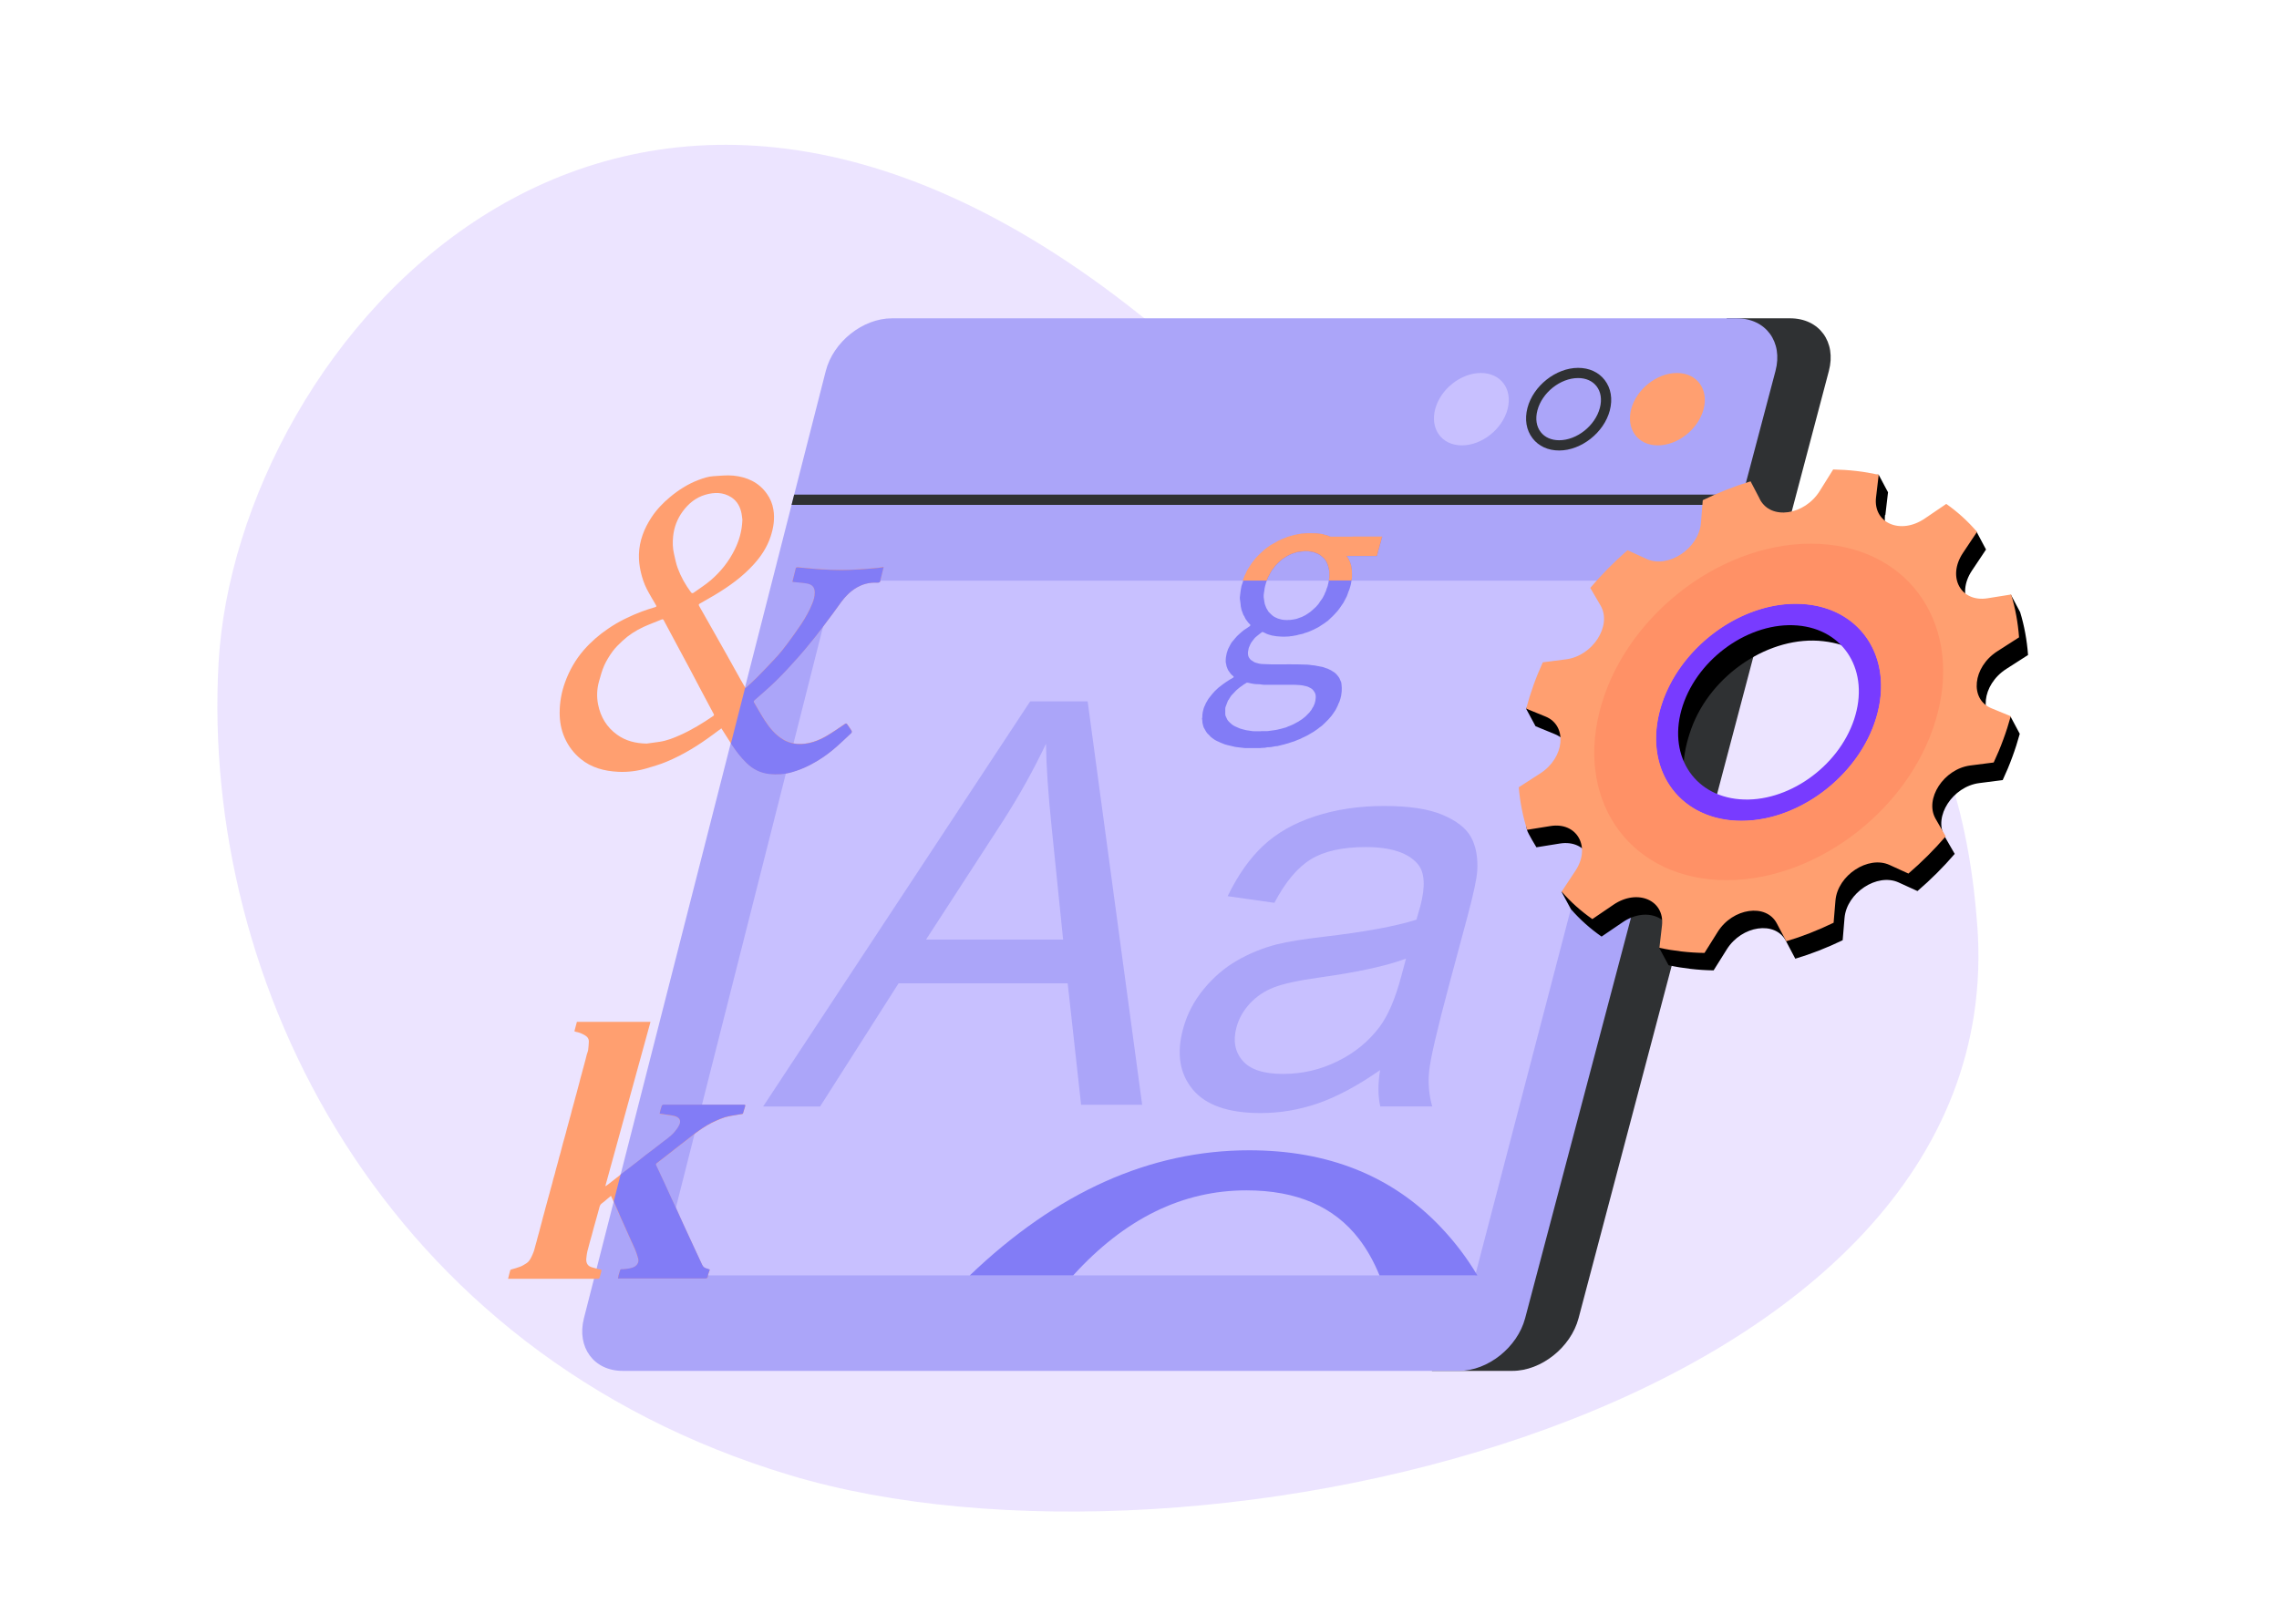 <?xml version="1.0" encoding="UTF-8"?><svg id="Layer_1" xmlns="http://www.w3.org/2000/svg" viewBox="0 0 418 298"><defs><style>.cls-1{fill:#783bff;}.cls-1,.cls-2,.cls-3,.cls-4,.cls-5,.cls-6,.cls-7,.cls-8,.cls-9,.cls-10{stroke-width:0px;}.cls-2,.cls-10{fill:#aba5f9;}.cls-3{fill:#c8c0ff;}.cls-4,.cls-7{fill:#2f3133;}.cls-5{fill:#000;}.cls-11{opacity:.14;}.cls-6{fill:#ff9166;}.cls-7,.cls-10{fill-rule:evenodd;}.cls-8{fill:#ff9f70;}.cls-9{fill:#827cf6;}</style></defs><g class="cls-11"><path class="cls-1" d="M362.68,169.99c6.29,88.54-142.99,123.18-217.82,100.65-74.83-22.53-107.97-90.41-104.78-148.9,3.19-58.49,72.67-141.02,169.18-63.84,53.05,42.34,146.46,14.18,153.41,112.1Z"/></g><path class="cls-7" d="M316.72,58.4h11.61c5.34,0,8.52,4.33,7.11,9.66l-45.91,173.79c-1.41,5.34-6.84,9.66-12.12,9.66h-14.78"/><path class="cls-10" d="M319.52,91.25l-39.79,150.6c-1.41,5.34-6.84,9.66-12.12,9.66H114.2c-5.28,0-8.46-4.33-7.1-9.66l10.28-40.26,12.4-48.58,15.62-61.21"/><path class="cls-10" d="M145.4,91.79l6.06-23.73c1.36-5.34,6.79-9.66,12.13-9.66h154.95c5.34,0,8.52,4.33,7.11,9.66l-6.13,23.19"/><polygon class="cls-4" points="319.6 92.63 145.18 92.63 145.66 90.75 319.6 90.75 319.6 92.63"/><path class="cls-3" d="M276.51,75.07c-.96,3.67-4.71,6.64-8.38,6.64s-5.86-2.97-4.9-6.64c.96-3.67,4.71-6.64,8.38-6.64s5.86,2.97,4.9,6.64Z"/><path class="cls-4" d="M285.96,82.65c-2.03,0-3.75-.79-4.86-2.23-1.16-1.5-1.49-3.48-.94-5.59,1.06-4.05,5.23-7.34,9.29-7.34,2.03,0,3.76.79,4.87,2.23,1.16,1.5,1.49,3.48.94,5.59h0c-1.06,4.05-5.23,7.34-9.29,7.34ZM289.45,69.36c-3.26,0-6.62,2.67-7.47,5.94-.4,1.53-.19,2.94.61,3.97.75.97,1.95,1.5,3.38,1.5,3.26,0,6.61-2.67,7.47-5.94.4-1.53.19-2.94-.61-3.97-.75-.97-1.95-1.5-3.38-1.5Z"/><path class="cls-8" d="M312.46,75.07c-.97,3.67-4.72,6.64-8.39,6.64s-5.85-2.97-4.89-6.64c.96-3.67,4.72-6.64,8.39-6.64s5.86,2.97,4.89,6.64Z"/><polygon class="cls-3" points="270.57 233.99 120.82 233.99 153.1 106.53 303.84 106.53 270.57 233.99"/><path class="cls-2" d="M139.98,202.99l48.97-74.31h10.54l10,74.01h-11.2l-2.46-22.28h-31.02l-14.39,22.59h-10.44ZM169.85,172.38h25.14l-2.1-20.57c-.65-6.24-.99-11.36-1.04-15.36-2.25,4.75-4.87,9.46-7.87,14.15l-14.13,21.78Z"/><path class="cls-2" d="M253.14,196.32c-4.15,2.89-7.96,4.92-11.4,6.11-3.45,1.19-6.96,1.78-10.54,1.78-5.91,0-10.07-1.45-12.46-4.36-2.39-2.9-2.97-6.61-1.74-11.12.72-2.64,1.97-5.06,3.76-7.24,1.79-2.18,3.84-3.94,6.13-5.26,2.3-1.32,4.75-2.32,7.36-2.99,1.92-.47,4.74-.93,8.46-1.37,7.59-.88,13.28-1.93,17.08-3.14.37-1.25.6-2.05.69-2.38,1-3.72.84-6.33-.46-7.85-1.77-2.06-4.94-3.09-9.52-3.09-4.28,0-7.64.75-10.08,2.25-2.44,1.5-4.67,4.16-6.68,7.98l-8.57-1.22c1.85-3.82,4.01-6.9,6.5-9.24,2.49-2.34,5.65-4.15,9.5-5.41,3.84-1.26,8.07-1.9,12.68-1.9s8.15.54,10.72,1.62c2.57,1.08,4.31,2.44,5.22,4.07.91,1.64,1.3,3.7,1.16,6.2-.11,1.55-.71,4.36-1.8,8.41l-3.27,12.18c-2.28,8.51-3.53,13.89-3.75,16.15-.22,2.26-.03,4.42.56,6.49h-9.53c-.43-1.9-.44-4.13-.03-6.67ZM257.88,175.88c-3.67,1.35-8.94,2.5-15.81,3.45-3.89.54-6.7,1.15-8.44,1.83-1.74.68-3.2,1.67-4.4,2.97-1.2,1.3-2.01,2.75-2.44,4.35-.66,2.44-.29,4.48,1.11,6.11,1.4,1.63,3.87,2.44,7.42,2.44s6.85-.77,10-2.32c3.15-1.54,5.73-3.66,7.73-6.33,1.54-2.07,2.85-5.12,3.93-9.15l.9-3.35Z"/><path class="cls-5" d="M345.8,94.49l.49-4.17-1.72-3.23c-1.4-.16-5.2,2.28-6.63,2.26l-2.46,3.94c-2.79,4.48-8.96,5.37-10.94,1.59l-1.75-3.34c-2.95.89-5.89,2.05-8.77,3.46l-.33,4.15c-.38,4.7-6,8.44-9.97,6.63l-3.49-1.6c-2.47,2.14-4.45,4.42-6.53,6.87l1.58,3.28c2.13,3.67-1.43,9.22-6.31,9.85l-4.29.55c-.63,1.39-1.21,2.8-1.72,4.23-.32.88-2.79.19-3.05,1.07l1.73,3.21,3.56,1.46c4.05,1.66,3.5,7.53-.98,10.42l-3.95,2.54c.17,2.02-.69,2.69-.2,4.6.16.64,1.73,3.19,1.73,3.19l4.29-.69c4.88-.78,7.46,3.85,4.57,8.2l-4.26.64,1.72,3.19c1.66,1.91,3.55,3.59,5.63,5.04l3.88-2.64c4.4-2.99,9.41-.83,8.88,3.82l-2.19.9,1.72,3.18c1.32.29,2.67.51,4.06.67,1.39.16,2.79.25,4.2.27l2.42-3.86c2.76-4.39,8.87-5.27,10.83-1.56l1.73,3.28c2.92-.87,5.83-2.01,8.69-3.39l.34-4.07c.39-4.63,5.98-8.32,9.92-6.53l3.46,1.58c2.47-2.12,4.75-4.4,6.83-6.82l-1.85-3.21c-2.1-3.64,1.49-9.16,6.36-9.78l4.29-.55c.65-1.39,1.24-2.79,1.76-4.22.53-1.43.98-2.85,1.37-4.27l-1.71-3.2-1.84,1.75c-4.04-1.66-3.43-7.55,1.08-10.45l3.99-2.56c-.2-2.71-.68-5.34-1.45-7.86l-1.71-3.22-2.61,3.91c-4.91.79-7.46-3.89-4.53-8.3l2.59-3.88-1.71-3.22c-1.13-1.09-2.63-.99-3.93-1.91l-3.94,2.68c-4.46,3.04-9.5.84-8.94-3.89ZM343.71,135.97c-3.64,9.95-14.46,17.08-24.18,15.97-9.72-1.12-12.92-8.3-9.32-18.26,3.61-9.98,14.46-17.17,24.22-16.04,9.76,1.13,12.93,8.37,9.28,18.34Z"/><path class="cls-8" d="M344.09,91.27l.49-4.17c-1.33-.29-2.7-.53-4.1-.69-1.4-.16-2.82-.25-4.25-.28l-2.46,3.94c-2.79,4.48-8.96,5.37-10.94,1.59l-1.75-3.35c-2.95.89-5.89,2.05-8.77,3.46l-.33,4.15c-.38,4.71-6,8.44-9.97,6.63l-3.5-1.6c-2.47,2.15-4.75,4.46-6.83,6.91l1.89,3.24c2.13,3.67-1.43,9.23-6.31,9.86l-4.29.55c-.63,1.39-1.21,2.8-1.72,4.23-.51,1.43-.95,2.86-1.33,4.27l3.57,1.46c4.05,1.66,3.5,7.54-.98,10.42l-3.95,2.55c.23,2.69.74,5.3,1.53,7.8l4.29-.69c4.88-.78,7.46,3.85,4.58,8.2l-2.53,3.83c1.66,1.91,3.55,3.59,5.63,5.04l3.88-2.64c4.4-2.99,9.42-.83,8.89,3.82l-.47,4.09c1.32.29,2.67.51,4.06.67,1.39.16,2.79.25,4.21.27l2.42-3.86c2.76-4.4,8.88-5.28,10.84-1.56l1.73,3.28c2.92-.87,5.83-2.01,8.69-3.4l.34-4.07c.39-4.63,5.99-8.32,9.92-6.53l3.46,1.58c2.47-2.12,4.75-4.4,6.84-6.83l-1.85-3.21c-2.1-3.64,1.49-9.16,6.36-9.79l4.29-.55c.65-1.39,1.24-2.79,1.76-4.22.53-1.43.98-2.85,1.37-4.27l-3.55-1.46c-4.04-1.66-3.43-7.55,1.08-10.45l3.99-2.56c-.2-2.71-.68-5.34-1.45-7.86l-4.32.69c-4.91.79-7.46-3.89-4.53-8.3l2.59-3.88c-1.66-1.94-3.55-3.66-5.64-5.13l-3.94,2.68c-4.46,3.04-9.5.84-8.94-3.89ZM342,132.76c-3.64,9.95-14.46,17.09-24.18,15.97-9.72-1.12-14.7-10.08-11.1-20.04,3.61-9.98,14.46-17.18,24.22-16.05,9.76,1.13,14.71,10.15,11.06,20.12Z"/><path class="cls-1" d="M317.82,150.55c-10.77-.87-16.63-10.46-13.04-21.4,3.6-10.97,15.34-19.21,26.16-18.33,10.82.88,16.65,10.53,13,21.49-3.64,10.94-15.35,19.1-26.12,18.24ZM329.64,114.75c-8.68-.7-18.11,5.9-21,14.71-2.88,8.79,1.81,16.49,10.46,17.18,8.65.7,18.05-5.87,20.97-14.65,2.92-8.8-1.76-16.54-10.44-17.24Z"/><path class="cls-6" d="M332.12,99.75c-17.21,0-34.58,13.9-38.79,30.98-4.19,17.01,6.27,30.75,23.35,30.75s34.42-13.74,38.74-30.75c4.34-17.08-6.08-30.98-23.29-30.98ZM319.4,150.58c-11.02,0-17.76-8.87-15.04-19.85s13.92-19.95,25-19.95,17.8,8.94,15.02,19.95-13.95,19.85-24.98,19.85Z"/><path class="cls-8" d="M136.73,126.23c.74-.68,1.44-1.28,2.09-1.94,1.26-1.28,2.5-2.57,3.71-3.89.7-.77,1.35-1.6,1.97-2.44.84-1.13,1.65-2.27,2.43-3.44.8-1.2,1.51-2.46,2.05-3.8.27-.67.48-1.35.46-2.1-.03-1.08-.63-1.45-1.48-1.6-.8-.14-1.62-.19-2.43-.27-.06,0-.11-.02-.19-.04.21-.85.41-1.69.63-2.52.02-.07.18-.14.27-.14.51.03,1.03.09,1.54.14.9.08,1.79.18,2.69.23,1.29.07,2.58.12,3.87.13,1.17,0,2.34-.06,3.5-.13,1.05-.06,2.11-.16,3.16-.26.34-.03.68-.09,1.07-.15-.23.95-.43,1.81-.65,2.67-.02.09-.19.17-.3.19-.2.03-.41.01-.61,0-1.61-.03-3.02.54-4.28,1.52-.97.75-1.72,1.7-2.42,2.7-.69.99-1.43,1.96-2.16,2.93-.66.89-1.31,1.78-2,2.64-1.06,1.32-2.13,2.64-3.26,3.91-1.3,1.45-2.62,2.89-4,4.26-1.27,1.25-2.63,2.4-3.96,3.58-.2.18-.24.28-.09.52.64,1.05,1.23,2.15,1.9,3.18.92,1.43,1.99,2.74,3.51,3.61,1.03.59,2.13.81,3.32.75,1.63-.08,3.11-.64,4.49-1.44,1.17-.67,2.28-1.46,3.4-2.22.2-.13.31-.12.44.07.26.39.55.76.79,1.16.06.09.04.32-.03.39-1.09,1.02-2.16,2.06-3.3,3.02-1.29,1.08-2.68,2.02-4.18,2.8-1.11.58-2.26,1.04-3.47,1.39-1.36.39-2.73.47-4.1.32-1.6-.18-3-.87-4.17-2-1.17-1.14-2.12-2.46-3.02-3.81-.54-.82-1.06-1.66-1.61-2.52-.53.4-1.07.79-1.61,1.19-2.63,1.95-5.4,3.66-8.42,4.92-1.19.5-2.45.86-3.69,1.23-1.7.5-3.46.72-5.23.63-2.5-.13-4.86-.73-6.85-2.36-1.28-1.05-2.26-2.34-2.94-3.87-.65-1.47-.92-2.99-.92-4.59,0-1.91.33-3.76.97-5.55.79-2.2,1.93-4.21,3.47-5.98,1.31-1.5,2.8-2.79,4.45-3.91,1.93-1.32,4.01-2.32,6.18-3.15.81-.31,1.65-.55,2.48-.81.22-.07.22-.18.12-.35-.57-.99-1.17-1.95-1.69-2.97-.52-1.02-.87-2.1-1.12-3.22-.23-1.03-.35-2.07-.32-3.11.07-2.5.94-4.74,2.3-6.81.94-1.43,2.11-2.65,3.42-3.74,1.57-1.3,3.27-2.39,5.18-3.11.9-.34,1.82-.66,2.8-.71,1.2-.07,2.41-.21,3.6-.1,2.5.25,4.68,1.21,6.18,3.35.61.86,1.01,1.81,1.18,2.87.29,1.71.02,3.35-.51,4.97-.64,1.93-1.73,3.59-3.08,5.08-2.04,2.26-4.48,4.02-7.08,5.58-.93.56-1.89,1.09-2.83,1.63-.19.11-.24.21-.12.43.8,1.38,1.57,2.77,2.36,4.16.89,1.58,1.78,3.15,2.67,4.73.89,1.58,1.76,3.16,2.64,4.74.26.46.53.91.83,1.43ZM118.56,136.43c.82-.11,1.63-.21,2.45-.34,1.33-.21,2.58-.7,3.79-1.25,2.12-.95,4.09-2.16,6-3.47.18-.12.2-.2.09-.4-.69-1.26-1.35-2.54-2.03-3.81-.78-1.47-1.55-2.95-2.33-4.42-.79-1.49-1.6-2.98-2.4-4.47-.8-1.49-1.6-2.98-2.39-4.47-.08-.16-.17-.23-.37-.15-1.11.46-2.24.87-3.34,1.37-1.41.65-2.71,1.49-3.85,2.55-.65.61-1.3,1.23-1.82,1.94-.59.81-1.13,1.68-1.54,2.59-.41.91-.66,1.9-.94,2.86-.4,1.41-.47,2.85-.18,4.29.45,2.28,1.58,4.17,3.48,5.54,1.59,1.15,3.41,1.59,5.37,1.63ZM136.17,95.42c-.04-.28-.07-.72-.15-1.15-.23-1.25-.79-2.32-1.88-3.03-1.5-.97-3.14-.95-4.78-.47-1.74.51-3.09,1.62-4.15,3.07-1,1.37-1.58,2.9-1.75,4.58-.11,1.06-.09,2.11.15,3.15.21.91.38,1.84.71,2.71.58,1.57,1.4,3.02,2.4,4.37.16.22.31.23.51.09,1.06-.77,2.18-1.46,3.16-2.31,1.82-1.57,3.29-3.42,4.36-5.59.82-1.66,1.33-3.39,1.41-5.42Z"/><path class="cls-9" d="M156.19,134.07c-.25-.4-.53-.77-.79-1.16-.13-.2-.24-.21-.44-.07-1.12.75-2.23,1.54-3.4,2.22-1.38.79-2.86,1.36-4.49,1.44-1.18.06-2.29-.17-3.32-.75-1.51-.87-2.58-2.18-3.51-3.61-.67-1.04-1.26-2.13-1.9-3.18-.15-.24-.11-.34.09-.52,1.33-1.18,2.7-2.33,3.96-3.58,1.39-1.37,2.71-2.8,4-4.26,1.13-1.27,2.19-2.59,3.26-3.91.69-.86,1.34-1.76,2-2.64.73-.97,1.46-1.94,2.16-2.93.7-1,1.45-1.95,2.42-2.7,1.26-.98,2.66-1.54,4.28-1.52.2,0,.41.02.61,0,.11-.02.27-.1.3-.19.22-.86.42-1.72.65-2.67-.4.06-.73.12-1.07.15-1.05.09-2.1.2-3.16.26-1.17.07-2.34.13-3.5.13-1.29,0-2.58-.06-3.87-.13-.9-.05-1.79-.15-2.69-.23-.51-.05-1.03-.1-1.54-.14-.09,0-.26.07-.27.14-.22.83-.42,1.66-.63,2.52.08.02.14.04.19.04.81.09,1.63.13,2.43.27.85.15,1.45.53,1.48,1.6.02.74-.19,1.43-.46,2.1-.54,1.34-1.25,2.6-2.05,3.8-.78,1.17-1.6,2.31-2.44,3.44-.62.84-1.27,1.67-1.97,2.44-1.21,1.32-2.45,2.61-3.71,3.89-.65.66-1.35,1.26-2.09,1.94-.02-.03-.04-.06-.05-.09l-2.61,10.24c.86,1.28,1.76,2.52,2.88,3.6,1.17,1.13,2.57,1.83,4.17,2,1.37.15,2.75.06,4.1-.32,1.21-.34,2.36-.81,3.47-1.39,1.5-.78,2.89-1.72,4.18-2.8,1.14-.96,2.21-2,3.3-3.02.07-.07.09-.3.03-.39Z"/><path class="cls-8" d="M105.36,189.17c.15-.58.3-1.13.45-1.69h13.5c-2.76,10.04-5.52,20.06-8.27,30.08.02.02.04.03.06.05.17-.12.34-.24.5-.36.78-.61,1.56-1.23,2.35-1.84.9-.7,1.81-1.38,2.71-2.07.66-.51,1.3-1.04,1.96-1.55.76-.59,1.55-1.16,2.31-1.76.93-.75,1.97-1.38,2.76-2.3.35-.4.68-.85.9-1.33.27-.59.2-1.15-.48-1.48-.23-.11-.49-.18-.74-.22-.78-.13-1.56-.24-2.38-.36.03-.15.06-.34.11-.52.08-.32.17-.63.28-.94.03-.08.14-.13.23-.18.04-.02.09,0,.14,0,4.86,0,9.73,0,14.59,0,.34,0,.41-.02.3.38-.1.39-.25.77-.35,1.16-.04.15-.12.15-.24.17-.57.08-1.13.17-1.69.28-.48.09-.96.17-1.42.31-.53.17-1.05.39-1.56.61-1.16.5-2.22,1.16-3.25,1.88-.48.34-.94.7-1.41,1.06-.78.6-1.56,1.2-2.33,1.8-.53.41-1.06.83-1.58,1.24-.77.6-1.55,1.2-2.32,1.8-.15.11-.25.21-.15.42.51,1.08,1.01,2.15,1.51,3.23.45.99.9,1.98,1.35,2.96.3.64.61,1.27.9,1.92.41.88.8,1.77,1.2,2.65.32.69.64,1.39.96,2.08.44.96.89,1.92,1.33,2.87.35.77.71,1.53,1.07,2.3.15.32.29.66.64.82.27.12.55.2.86.3,0,0,.02.03,0,.07-.11.38-.29.76-.34,1.14-.05.49-.35.43-.68.43-5.15,0-10.3,0-15.45,0-.1,0-.2,0-.36,0,.05-.23.08-.43.13-.63.08-.29.19-.58.26-.87.04-.14.1-.19.24-.2.43-.03.86-.03,1.27-.11.58-.11,1.18-.22,1.59-.74.28-.35.31-.75.22-1.13-.14-.56-.34-1.11-.56-1.64-.21-.53-.48-1.05-.71-1.57-.33-.74-.66-1.49-.99-2.23-.36-.82-.73-1.63-1.1-2.44-.34-.78-.68-1.56-1.02-2.33-.19-.42-.39-.84-.6-1.29-.32.26-.62.52-.92.77-.24.2-.47.42-.73.59-.35.23-.43.58-.52.94-.09.39-.21.78-.32,1.17-.11.41-.23.81-.34,1.22-.12.43-.24.85-.36,1.28-.11.41-.21.82-.32,1.22-.11.4-.23.79-.34,1.19-.11.41-.22.81-.32,1.22-.09.35-.21.71-.25,1.07-.06.59-.24,1.2.05,1.79.18.36.51.53.85.64.59.18,1.19.32,1.8.48-.02.11-.05.27-.09.44-.08.31-.19.62-.26.93-.04.18-.11.26-.31.26-3.37,0-6.74,0-10.1,0h-6.09c-.09,0-.18,0-.3,0,.08-.31.14-.58.21-.85.05-.2.12-.4.16-.6.03-.15.1-.23.26-.27.56-.15,1.12-.31,1.65-.52.39-.15.74-.39,1.1-.61.43-.27.68-.71.9-1.15.17-.34.32-.7.45-1.06.1-.27.15-.55.23-.83.09-.31.17-.62.26-.93.08-.28.14-.57.22-.85.08-.31.18-.62.26-.93.07-.27.14-.54.21-.81.09-.32.18-.64.26-.96.08-.29.14-.59.22-.88.08-.3.17-.59.25-.89.08-.28.15-.57.22-.85.08-.31.17-.62.26-.94.07-.28.15-.55.22-.83.09-.31.18-.62.26-.93.07-.28.14-.56.22-.83.09-.32.18-.64.27-.96.08-.29.14-.59.22-.88.08-.3.18-.59.26-.89.08-.28.14-.56.21-.83.12-.43.24-.86.36-1.29.08-.29.14-.59.22-.88.08-.3.17-.59.26-.89.08-.28.15-.57.22-.86.08-.29.15-.58.23-.87.08-.3.16-.59.25-.89.09-.31.18-.62.26-.93.08-.28.14-.57.22-.86.08-.31.17-.61.25-.91.08-.28.15-.57.23-.85.08-.3.17-.61.25-.91.08-.29.15-.59.22-.88.11-.42.24-.83.35-1.24.08-.28.15-.57.22-.85.08-.31.18-.62.26-.93.07-.27.14-.54.21-.81.09-.32.18-.64.26-.96.08-.29.14-.59.22-.88.08-.3.17-.59.25-.89.08-.28.15-.57.22-.85.08-.31.17-.62.26-.94.07-.28.15-.55.22-.83.07-.29.14-.59.22-.88.08-.28.21-.55.25-.84.07-.48.09-.98.12-1.46.04-.6-.3-.98-.78-1.25-.5-.28-1.03-.5-1.61-.6-.08-.01-.16-.07-.26-.11Z"/><path class="cls-9" d="M113.69,223c.36.82.73,1.63,1.1,2.44.33.74.66,1.49.99,2.23.24.53.5,1.04.71,1.57.21.54.42,1.08.56,1.64.09.38.06.78-.22,1.13-.41.51-1.01.62-1.59.74-.42.08-.85.08-1.27.11-.14,0-.2.06-.24.2-.07.29-.18.58-.26.87-.05.2-.08.4-.13.63h.36c5.15,0,10.3,0,15.45,0,.33,0,.62.06.68-.43.04-.39.22-.76.34-1.15,0-.03,0-.07,0-.07-.31-.11-.59-.19-.86-.3-.35-.16-.49-.5-.64-.82-.36-.76-.71-1.53-1.07-2.3-.44-.96-.89-1.92-1.33-2.87-.32-.69-.64-1.38-.96-2.08-.4-.88-.8-1.77-1.2-2.65-.29-.64-.61-1.27-.9-1.92-.45-.99-.9-1.98-1.35-2.96-.5-1.08-1-2.16-1.51-3.23-.1-.21,0-.31.15-.42.78-.6,1.55-1.2,2.32-1.8.53-.41,1.06-.83,1.58-1.24.78-.6,1.55-1.21,2.33-1.8.46-.36.92-.73,1.4-1.06,1.03-.72,2.09-1.39,3.25-1.88.51-.22,1.03-.44,1.56-.61.46-.14.94-.22,1.42-.31.56-.1,1.13-.19,1.69-.28.12-.02.2-.02.24-.17.1-.39.25-.77.35-1.16.11-.4.04-.38-.3-.38-4.86,0-9.73,0-14.59,0-.05,0-.11-.02-.14,0-.08.05-.2.1-.23.18-.11.31-.19.62-.28.94-.05.18-.08.37-.11.52.82.12,1.6.23,2.38.36.25.04.51.11.74.22.68.33.75.89.48,1.48-.22.48-.55.93-.9,1.33-.79.91-1.83,1.54-2.76,2.3-.75.61-1.54,1.17-2.31,1.76-.66.51-1.3,1.04-1.96,1.55-.9.7-1.81,1.38-2.71,2.07-.04.03-.08.06-.12.09l-1.26,4.93c.03.07.07.15.1.23.34.78.68,1.56,1.02,2.33Z"/><path class="cls-9" d="M253.54,98.46c-.04.1-.07.16-.09.23-.02.06-.03.13-.05.2-.05.21-.1.41-.15.62-.03.12-.08.23-.12.35-.02.07-.03.14-.05.21-.05.19-.09.39-.15.58-.03.12-.08.23-.12.35-.02.07-.02.14-.04.21-.05.2-.1.39-.16.59-.02.07-.04.14-.07.22h-5.53c.12.18.23.32.32.47.05.08.07.17.11.25.07.14.14.28.2.42.01.03,0,.06.02.09.05.17.12.34.16.52.03.11.05.23.06.35.05.37.11.73.09,1.1,0,.19-.01.37,0,.56,0,.32-.09.62-.12.93-.02.15-.04.3-.07.44-.03.13-.06.25-.1.38-.05.18-.1.37-.16.55-.07.2-.16.4-.24.6-.02.06-.04.13-.06.19-.06.17-.12.35-.19.52-.08.18-.18.35-.27.52-.12.23-.23.46-.36.68-.11.18-.24.35-.36.52-.1.15-.2.29-.3.44-.13.18-.26.36-.4.53-.16.19-.33.37-.5.55-.12.13-.24.26-.37.39-.12.12-.26.24-.38.36-.06.06-.12.12-.18.17-.13.12-.26.25-.39.37-.02.02-.05.02-.08.04-.15.11-.29.22-.43.32-.2.14-.4.27-.6.4-.22.14-.44.29-.66.42-.23.13-.46.24-.7.36-.22.11-.45.2-.67.3-.27.12-.53.23-.82.31-.13.04-.27.07-.4.13-.21.11-.44.12-.67.18-.19.05-.39.07-.57.14-.24.09-.5.07-.73.14-.22.07-.45.03-.67.1-.1.03-.22.01-.32.02-.29.01-.59.04-.88.03-.36,0-.71-.05-1.07-.07-.02,0-.03,0-.05,0-.29-.05-.59-.09-.88-.14-.16-.03-.31-.08-.47-.13-.18-.06-.37-.11-.54-.19-.15-.06-.3-.15-.45-.22-.09-.04-.19-.08-.29-.12-.03.01-.09.03-.14.06-.2.15-.4.3-.6.46-.2.16-.39.31-.58.48-.13.12-.23.27-.34.41-.14.18-.29.35-.41.54-.1.16-.18.35-.26.52-.07.16-.14.31-.2.47-.03.07-.04.16-.05.24-.07.33-.13.65-.08.99.02.16.06.33.14.47.12.2.25.41.46.55.19.12.38.26.58.37.11.06.25.08.37.12.13.04.25.07.38.11,0,0,0,0,.01,0,.18.03.36.08.55.09,2.21.14,4.41.03,6.62.07.6.01,1.21.02,1.81.05.29.01.57.07.86.11,0,0,.02,0,.03,0,.3,0,.59.08.88.13.33.06.67.12,1,.19.18.04.35.13.53.19.12.04.25.06.36.11.13.05.26.13.39.19.08.04.16.07.24.11.23.14.46.28.68.44.19.14.35.32.51.51.21.25.39.5.49.81.05.15.13.28.19.42.03.08.04.17.05.26.07.48.08.96.05,1.44-.02.26-.06.51-.1.77-.03.18-.08.36-.13.54-.05.19-.11.39-.18.57-.05.14-.13.26-.19.39-.04.09-.06.19-.1.28-.08.17-.16.33-.24.49-.06.12-.11.25-.19.37-.14.22-.29.43-.43.64-.1.14-.2.29-.31.43-.14.17-.29.33-.43.5-.06.07-.12.14-.19.21-.19.19-.38.39-.58.58-.18.18-.36.36-.56.53-.15.13-.32.23-.48.35-.12.09-.23.19-.35.28-.1.07-.21.14-.31.21-.13.09-.26.19-.39.27-.21.13-.43.25-.64.37-.14.08-.28.18-.42.25-.24.12-.48.24-.72.36-.14.06-.28.11-.41.19-.24.14-.49.23-.74.32-.19.06-.37.17-.56.24-.21.08-.43.13-.65.2-.15.05-.3.11-.46.16-.18.06-.37.1-.55.15-.11.03-.22.07-.34.1-.24.06-.47.11-.71.17-.15.04-.3.08-.45.12-.03,0-.05,0-.08,0-.18.02-.38.01-.55.07-.3.09-.61.11-.92.13-.17,0-.34,0-.5.05-.37.11-.75.03-1.11.11-.06.01-.13,0-.19,0-.71,0-1.42,0-2.14,0-.32,0-.64,0-.96-.06-.36-.06-.72-.1-1.08-.13-.1,0-.2-.02-.3-.05-.14-.03-.28-.06-.41-.1-.02,0-.05-.01-.07-.02-.27-.06-.53-.12-.8-.18-.18-.04-.37-.09-.54-.15-.18-.06-.36-.14-.54-.22-.07-.03-.13-.05-.2-.08-.24-.11-.48-.21-.72-.33-.19-.1-.39-.19-.55-.32-.24-.21-.54-.34-.73-.62-.11-.16-.29-.27-.42-.41-.12-.14-.22-.3-.32-.46-.13-.22-.26-.43-.37-.66-.06-.13-.09-.28-.12-.42-.04-.15-.09-.3-.11-.46-.02-.15-.02-.3-.03-.45-.01-.1-.05-.21-.05-.31,0-.06.04-.13.05-.19.01-.17,0-.34.02-.51.01-.15.03-.31.06-.46.05-.24.11-.48.18-.72.06-.19.15-.36.23-.54.06-.13.1-.27.17-.39.09-.18.2-.36.31-.54.07-.12.14-.25.23-.36.11-.16.24-.3.36-.45.06-.08.12-.17.19-.25.16-.19.32-.38.5-.57.12-.13.26-.25.39-.37.13-.12.26-.25.4-.37.03-.02.06-.04.09-.06.21-.16.41-.32.62-.48.2-.15.41-.3.62-.44.22-.15.45-.3.68-.44.13-.08.27-.14.4-.22.09-.05.18-.12.27-.18.07-.05.05-.15-.02-.21-.2-.18-.43-.34-.58-.58-.12-.19-.28-.36-.39-.56-.1-.17-.14-.38-.23-.56-.09-.19-.08-.4-.14-.59-.1-.31-.06-.61-.05-.92,0-.22.07-.45.1-.67,0-.02,0-.04.01-.06.04-.24.1-.48.2-.71.05-.11.06-.24.11-.34.12-.25.25-.49.38-.73.07-.13.13-.26.21-.38.08-.13.18-.24.28-.36.14-.17.28-.34.42-.5.12-.14.24-.29.37-.42.13-.13.26-.25.4-.37.05-.05.11-.1.17-.15.09-.08.18-.17.27-.24.12-.11.25-.21.38-.31.12-.09.24-.16.36-.24.07-.05.15-.09.22-.14.18-.12.35-.25.53-.37.09-.06.13-.23.05-.3-.16-.13-.3-.27-.42-.45-.12-.19-.27-.35-.39-.53-.1-.16-.17-.34-.25-.51-.05-.1-.13-.18-.18-.28-.05-.11-.08-.24-.13-.36-.07-.18-.14-.35-.2-.53-.02-.06-.03-.12-.04-.19-.03-.16-.08-.31-.1-.47-.04-.35-.05-.72-.12-1.06-.04-.2-.06-.4-.05-.6.02-.31.07-.62.11-.93.02-.14.03-.29.06-.43.04-.25.08-.5.14-.74.05-.19.13-.37.19-.55.04-.14.07-.28.12-.41.06-.15.13-.3.19-.45.04-.11.07-.23.12-.34.06-.14.13-.27.2-.4.04-.08.07-.16.11-.24.09-.19.18-.38.28-.56.13-.22.27-.42.41-.63.12-.18.23-.37.35-.55.08-.11.17-.21.25-.32.06-.08.12-.15.18-.23.09-.12.18-.24.28-.35.21-.23.43-.45.65-.67.18-.18.38-.34.56-.52.14-.13.26-.26.4-.38.15-.12.31-.23.46-.34.21-.15.42-.31.64-.45.2-.13.4-.24.61-.36.18-.1.37-.19.55-.31.2-.13.41-.21.62-.31.24-.12.47-.22.73-.31.19-.06.36-.16.55-.23.06-.03.13-.04.19-.06.18-.05.35-.1.53-.15.2-.06.4-.12.6-.17.25-.06.49-.1.74-.14.19-.04.37-.07.56-.11.02,0,.04,0,.06,0,.89-.08,1.77-.08,2.66-.05.29.01.58.06.87.1.2.03.42.06.6.14.2.09.42.1.62.17.15.06.3.13.45.19.05.02.12.02.18.02,1.31,0,2.62,0,3.93,0,1.77,0,3.53,0,5.3,0h.16ZM231.24,134.14c.37,0,.75,0,1.12,0,.05,0,.1,0,.16-.01.27-.04.54-.07.81-.11.23-.03.47-.06.7-.1.12-.02.24-.05.37-.08.22-.05.45-.1.67-.16.19-.05.37-.11.56-.16.08-.02.16-.03.23-.06.14-.06.28-.14.43-.19.25-.08.49-.19.73-.3.22-.1.43-.19.63-.32.13-.09.28-.14.42-.22.14-.08.27-.18.41-.27.1-.07.22-.13.32-.2.13-.1.26-.2.39-.31.09-.07.18-.13.26-.21.12-.12.24-.24.35-.36.06-.06.11-.12.17-.18.07-.07.18-.13.22-.21.08-.19.26-.29.35-.48.09-.22.25-.41.37-.61.06-.1.06-.22.12-.31.12-.17.11-.38.19-.57.05-.13.05-.28.07-.43.06-.42.07-.83-.14-1.22-.1-.17-.21-.34-.34-.49-.2-.25-.51-.37-.78-.52-.16-.09-.35-.13-.53-.18-.2-.05-.41-.09-.61-.13-.13-.02-.26-.04-.4-.05-.33-.02-.66-.06-.98-.06-1.59,0-3.19,0-4.78-.01-.46,0-.93.04-1.39-.05-.36-.07-.73-.04-1.1-.07-.2-.02-.4-.05-.6-.09-.25-.05-.5-.12-.75-.16-.12-.02-.24-.03-.35.07-.12.1-.28.16-.42.25-.11.07-.21.17-.31.24-.12.08-.24.16-.36.24-.13.1-.26.2-.38.31-.12.1-.23.19-.34.3-.13.13-.25.26-.38.4-.17.18-.35.35-.51.54-.13.16-.23.35-.34.52-.04.06-.07.13-.11.19-.05.08-.13.15-.17.24-.08.16-.14.34-.2.51-.08.21-.17.43-.24.64-.04.11-.05.24-.05.36,0,.32-.01.64,0,.96,0,.12.03.24.07.35.05.14.12.26.18.39.08.16.15.35.27.48.21.23.45.45.69.65.14.12.31.22.48.31.14.08.29.13.43.2.19.08.38.18.57.25.17.06.35.1.53.15.22.06.44.12.67.17.27.05.55.05.82.12.24.06.5.06.75.06.36,0,.73,0,1.09,0ZM239.49,101.14s0-.02,0-.03c-.3.04-.61.07-.91.11-.17.02-.34.04-.51.06-.09.01-.19.03-.28.06-.19.06-.38.13-.57.19-.12.04-.24.07-.36.12-.17.07-.33.16-.49.24-.13.06-.25.13-.38.2-.12.07-.23.16-.35.24-.11.07-.23.13-.34.21-.08.05-.15.11-.22.17-.1.08-.2.17-.29.25-.09.08-.17.16-.26.24-.13.13-.26.26-.39.39-.08.08-.16.15-.22.23-.09.12-.17.26-.27.38-.1.12-.22.22-.3.35-.12.18-.23.37-.33.56-.08.15-.16.31-.24.47-.08.16-.17.31-.25.47-.07.15-.12.31-.18.47-.05.12-.1.25-.13.37-.06.19-.12.39-.17.59-.04.15-.07.3-.1.45-.03.16-.04.31-.06.47-.04.25-.09.49-.11.74-.02.28,0,.56.06.85.06.31.07.63.18.94.06.16.12.33.19.49.01.03.01.07.03.1.09.16.19.32.28.47.06.1.12.22.2.31.17.18.35.35.54.52.16.14.33.29.52.38.27.12.53.28.82.34.19.04.37.12.57.15.24.04.49.05.74.06.44.02.89-.01,1.33-.1.15-.03.31-.06.46-.09.07-.02.15-.03.22-.06.17-.06.34-.13.5-.19.12-.04.24-.07.36-.12.13-.06.26-.13.39-.2.08-.04.16-.07.23-.11.21-.13.41-.27.61-.4.11-.07.22-.14.32-.22.15-.12.3-.25.44-.38.2-.17.4-.35.58-.53.16-.16.31-.33.45-.51.14-.19.26-.39.4-.59.12-.17.25-.32.36-.5.13-.22.24-.45.36-.68.04-.08.06-.17.09-.25.06-.14.14-.27.19-.4.05-.12.07-.25.11-.37.06-.17.14-.33.19-.5.06-.2.1-.4.14-.6.06-.31.14-.62.16-.94.03-.38,0-.77,0-1.16,0-.01,0-.03,0-.04-.04-.19-.07-.37-.12-.56-.05-.19-.09-.39-.16-.58-.07-.18-.15-.36-.24-.53-.07-.15-.15-.3-.25-.43-.12-.15-.26-.29-.4-.42-.16-.15-.33-.29-.51-.42-.14-.1-.29-.18-.45-.26-.08-.04-.16-.06-.25-.09-.17-.07-.34-.14-.51-.2-.11-.04-.23-.05-.34-.07-.22-.04-.45-.09-.67-.11-.15-.02-.29,0-.44,0Z"/><path class="cls-8" d="M248.08,98.46c-1.31,0-2.62,0-3.93,0-.06,0-.12,0-.18-.02-.15-.06-.3-.13-.46-.19-.2-.07-.42-.09-.62-.17-.19-.08-.4-.11-.6-.14-.29-.04-.58-.09-.87-.1-.89-.03-1.78-.04-2.66.05-.02,0-.04,0-.06,0-.19.04-.37.08-.56.11-.25.05-.5.09-.74.14-.2.05-.4.11-.6.17-.18.05-.35.1-.53.15-.07.02-.13.03-.19.06-.18.08-.36.17-.55.23-.25.08-.49.19-.73.31-.21.1-.43.18-.62.31-.17.12-.36.21-.55.31-.2.12-.41.23-.61.35-.22.14-.43.3-.64.45-.15.11-.31.21-.46.34-.14.12-.27.25-.4.38-.19.17-.38.34-.56.52-.22.22-.44.44-.65.67-.1.11-.19.23-.28.35-.06.08-.12.15-.18.23-.08.1-.17.21-.25.32-.12.18-.23.37-.35.55-.13.21-.28.41-.41.63-.11.18-.19.37-.28.56-.04.08-.07.16-.11.24-.06.13-.14.27-.2.4-.05.11-.07.23-.12.34-.06.15-.14.3-.19.45,0,.02-.01.04-.02.06h4.42s0-.01,0-.02c.06-.16.11-.32.18-.47.07-.16.17-.31.25-.47.08-.16.15-.32.24-.47.1-.19.21-.38.33-.56.09-.13.21-.23.3-.35.09-.12.17-.25.27-.38.07-.08.15-.16.22-.23.13-.13.26-.26.39-.39.08-.08.17-.16.26-.24.1-.09.19-.17.29-.25.07-.06.14-.12.22-.17.11-.07.23-.13.34-.21.12-.08.23-.17.35-.24.12-.07.25-.13.38-.2.16-.08.32-.17.49-.24.11-.05.24-.08.36-.12.19-.06.38-.13.57-.19.09-.03.18-.05.27-.06.17-.02.34-.04.51-.06.3-.04.61-.07.91-.11,0,.01,0,.02,0,.03.15,0,.3-.01.44,0,.23.03.45.07.67.11.11.02.23.03.34.06.17.06.34.13.51.2.08.03.17.05.25.09.15.08.31.16.45.26.18.13.35.27.51.42.14.13.28.27.4.42.1.13.17.28.25.42.09.17.18.35.24.53.07.19.11.38.16.58.04.18.08.37.12.56,0,.01,0,.03,0,.04,0,.39.02.77,0,1.16-.01.18-.04.35-.08.53h4.15c.04-.25.1-.49.09-.74,0-.19,0-.37,0-.56.02-.37-.04-.74-.09-1.1-.02-.12-.03-.24-.06-.35-.05-.17-.11-.35-.17-.52,0-.03,0-.06-.02-.09-.06-.14-.13-.28-.2-.42-.04-.08-.06-.17-.11-.25-.1-.15-.2-.3-.32-.47h5.53c.03-.08.05-.15.07-.22.05-.2.11-.39.16-.59.02-.07.02-.15.04-.21.03-.12.08-.23.12-.35.05-.19.1-.38.15-.58.02-.07.03-.14.05-.21.04-.12.08-.23.12-.35.06-.2.1-.41.15-.62.02-.07.03-.13.05-.2.02-.07.06-.14.09-.23h-5.46Z"/><path class="cls-9" d="M196.84,233.99c9.44-10.4,20.03-15.6,31.77-15.6,9.2,0,16.08,2.97,20.65,8.92,1.51,1.97,2.75,4.21,3.76,6.69h17.95c-1.85-3.13-4.08-6.09-6.71-8.86-8.92-9.4-20.64-14.1-35.14-14.1-18.18,0-35.27,7.66-51.25,22.96h18.96Z"/></svg>
